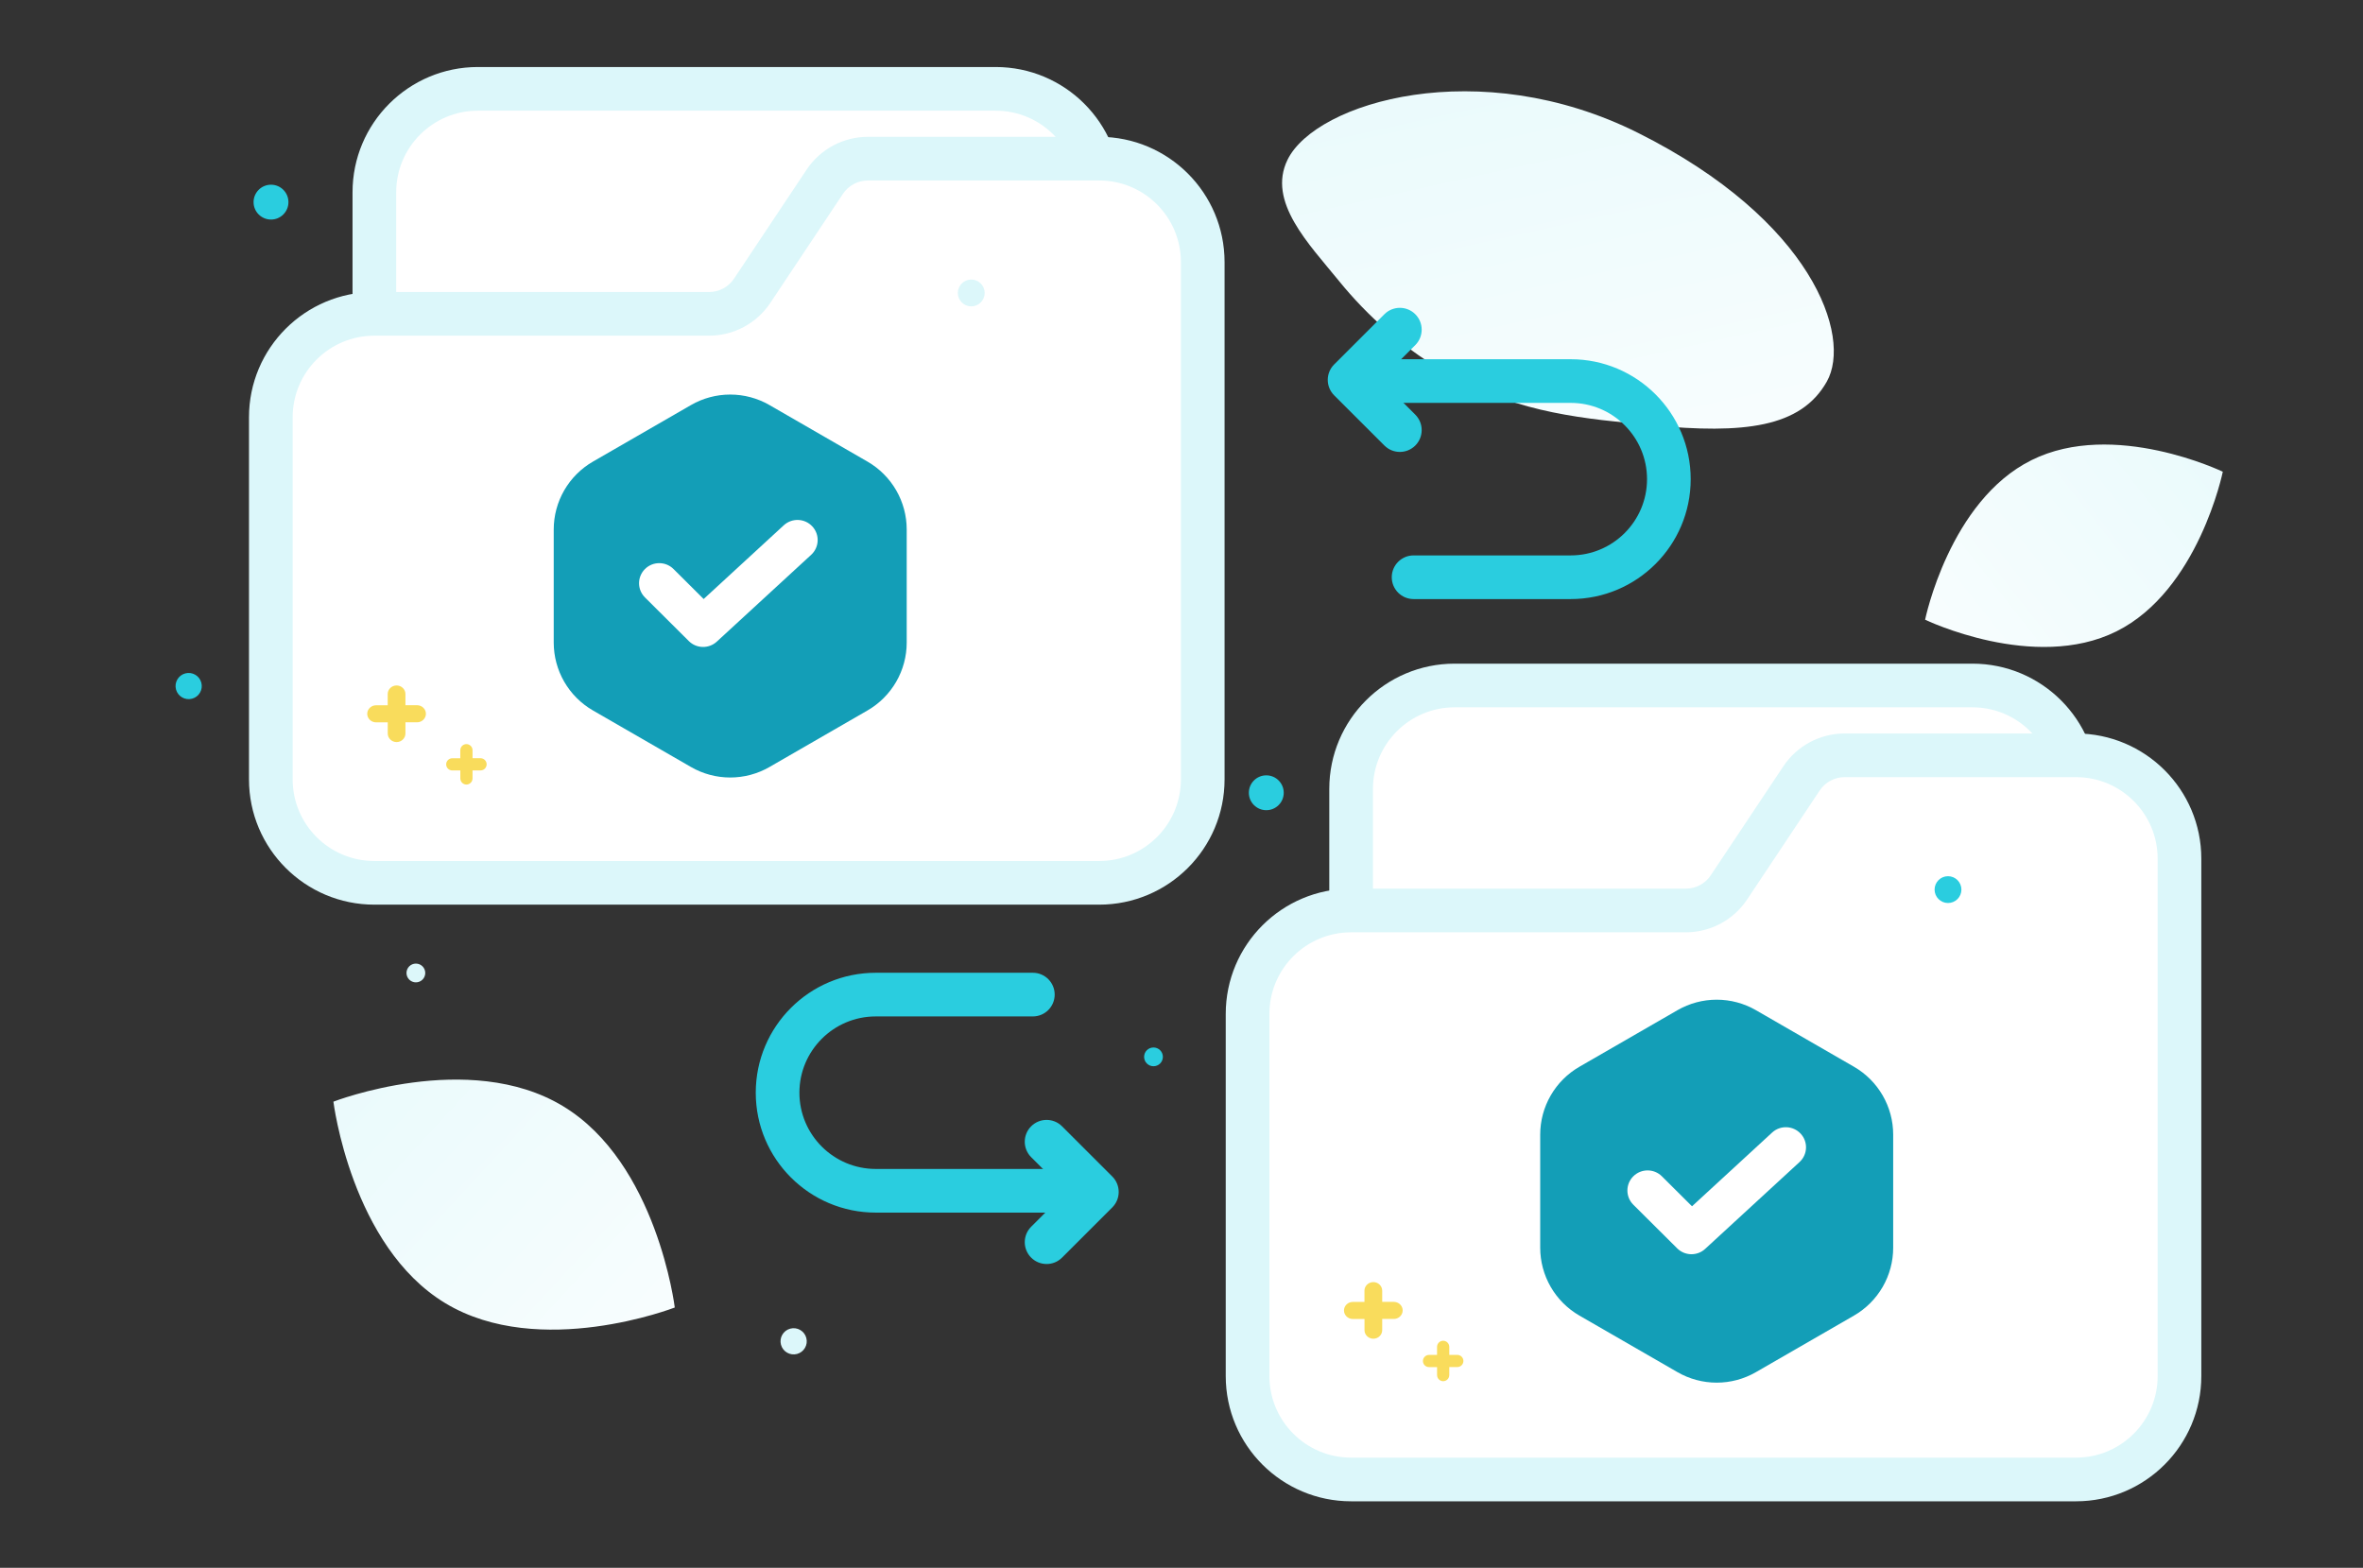 <svg width="211" height="140" viewBox="0 0 211 140" fill="none" xmlns="http://www.w3.org/2000/svg">
<rect x="0" y="0" width="211" height="140" fill="#333333" stroke="none"/>
<path d="M163.122 34.076C160.8 38.195 155.715 38.761 147.568 37.978C141.441 37.389 135.854 36.932 129.726 33.611C125.438 31.288 122.043 28.146 119.565 25.093C116.88 21.787 113.132 18.013 114.969 14.264C117.494 9.114 132.095 4.776 146.273 11.869C161.847 19.664 165.393 30.05 163.122 34.076Z" fill="url(#paint0_linear_46_299)"/>
<path d="M188.978 56.383C181.639 60.032 171.899 55.339 171.899 55.339C171.899 55.339 174.063 44.731 181.406 41.087C188.745 37.437 198.481 42.125 198.481 42.125C198.481 42.125 196.316 52.733 188.978 56.383Z" fill="url(#paint1_linear_46_299)"/>
<path d="M39.766 116.374C48.181 121.45 60.253 116.758 60.253 116.758C60.253 116.758 58.674 103.837 50.255 98.767C41.84 93.691 29.772 98.377 29.772 98.377C29.772 98.377 31.351 111.298 39.766 116.374Z" fill="url(#paint2_linear_46_299)"/>
<path fill-rule="evenodd" clip-rule="evenodd" d="M98.15 26.41V17.172C98.15 12.069 94.01 7.933 88.904 7.933H42.674C37.568 7.933 33.428 12.069 33.428 17.172V40.267" fill="white"/>
<path fill-rule="evenodd" clip-rule="evenodd" d="M31.479 17.172C31.479 10.991 36.493 5.984 42.674 5.984H88.904C95.085 5.984 100.099 10.991 100.099 17.172V26.41H96.201V17.172C96.201 13.148 92.935 9.883 88.904 9.883H42.674C38.643 9.883 35.378 13.148 35.378 17.172V40.267H31.479V17.172Z" fill="#DCF7FA"/>
<path fill-rule="evenodd" clip-rule="evenodd" d="M33.428 28.025H63.316C64.077 28.025 64.826 27.838 65.497 27.479C66.168 27.121 66.74 26.602 67.162 25.97L73.648 16.228C74.071 15.593 74.645 15.072 75.319 14.713C75.993 14.353 76.745 14.166 77.508 14.168H98.15C103.257 14.168 107.396 18.304 107.396 23.406V69.597C107.396 74.699 103.257 78.835 98.15 78.835H33.428C28.322 78.835 24.182 74.699 24.182 69.597V37.263C24.182 32.161 28.322 28.025 33.428 28.025Z" fill="white"/>
<path fill-rule="evenodd" clip-rule="evenodd" d="M77.504 16.117C77.062 16.116 76.626 16.224 76.237 16.432C75.847 16.64 75.515 16.941 75.271 17.308L68.783 27.052C68.183 27.951 67.37 28.689 66.416 29.198C65.462 29.708 64.397 29.975 63.316 29.975C63.316 29.975 63.316 29.975 63.316 29.975H33.428C29.397 29.975 26.132 33.239 26.132 37.263V69.597C26.132 73.621 29.397 76.886 33.428 76.886H98.15C102.181 76.886 105.447 73.621 105.447 69.597V23.406C105.447 19.382 102.181 16.117 98.15 16.117H77.508L77.504 16.117ZM77.511 12.218C76.426 12.216 75.358 12.482 74.401 12.993C73.444 13.504 72.627 14.244 72.026 15.147L65.541 24.887C65.541 24.887 65.541 24.887 65.541 24.887C65.297 25.253 64.966 25.553 64.578 25.76C64.19 25.967 63.757 26.076 63.316 26.076H33.428C27.247 26.076 22.233 31.083 22.233 37.263V69.597C22.233 75.777 27.247 80.784 33.428 80.784H98.15C104.332 80.784 109.345 75.777 109.345 69.597V23.406C109.345 17.226 104.332 12.218 98.15 12.218H77.511Z" fill="#DCF7FA"/>
<path fill-rule="evenodd" clip-rule="evenodd" d="M42.194 66.992V67.708H42.91C43.054 67.709 43.193 67.766 43.295 67.868C43.397 67.97 43.454 68.109 43.455 68.253C43.454 68.397 43.397 68.535 43.295 68.637C43.193 68.739 43.054 68.797 42.91 68.798H42.194V69.514C42.193 69.658 42.135 69.796 42.033 69.898C41.931 70.001 41.793 70.058 41.649 70.059C41.504 70.058 41.366 70 41.264 69.898C41.162 69.796 41.105 69.658 41.104 69.514V68.8H40.385C40.24 68.8 40.102 68.742 40 68.64C39.898 68.538 39.84 68.4 39.84 68.256C39.84 68.112 39.898 67.973 40 67.871C40.102 67.769 40.24 67.712 40.385 67.711H41.101V66.992C41.102 66.847 41.16 66.708 41.262 66.606C41.365 66.504 41.504 66.447 41.649 66.447C41.793 66.448 41.931 66.505 42.033 66.607C42.135 66.709 42.193 66.847 42.194 66.992ZM36.203 61.972V62.975H37.242C37.676 62.975 38.032 63.319 38.032 63.738C38.032 64.157 37.676 64.501 37.242 64.501H36.203V65.504C36.203 65.922 35.847 66.266 35.414 66.266C34.98 66.266 34.624 65.922 34.624 65.504V64.505H33.581C33.147 64.505 32.791 64.161 32.791 63.742C32.791 63.323 33.147 62.98 33.581 62.98H34.62V61.972C34.62 61.554 34.976 61.21 35.414 61.21C35.847 61.21 36.203 61.554 36.203 61.972Z" fill="#F9DC5C"/>
<path d="M37.135 87.723C36.672 87.723 36.297 87.348 36.297 86.885C36.297 86.422 36.672 86.047 37.135 86.047C37.598 86.047 37.973 86.422 37.973 86.885C37.973 87.348 37.598 87.723 37.135 87.723Z" fill="#DCF7FA"/>
<path d="M86.726 27.358C86.065 27.358 85.528 26.822 85.528 26.161C85.528 25.5 86.065 24.964 86.726 24.964C87.388 24.964 87.924 25.5 87.924 26.161C87.924 26.822 87.388 27.358 86.726 27.358Z" fill="#DCF7FA"/>
<path d="M17.977 60.961C18.145 61.584 17.774 62.226 17.149 62.393C16.525 62.56 15.883 62.19 15.716 61.566C15.549 60.942 15.919 60.301 16.544 60.134C17.168 59.967 17.81 60.337 17.977 60.961Z" fill="#2ACDDF"/>
<path d="M24.199 19.606C23.339 19.606 22.642 18.909 22.642 18.05C22.642 17.191 23.339 16.494 24.199 16.494C25.059 16.494 25.756 17.191 25.756 18.05C25.756 18.909 25.059 19.606 24.199 19.606Z" fill="#2ACDDF"/>
<path fill-rule="evenodd" clip-rule="evenodd" d="M185.367 79.689V70.451C185.367 65.349 181.228 61.213 176.122 61.213H129.892C124.785 61.213 120.646 65.349 120.646 70.451V93.546" fill="white"/>
<path fill-rule="evenodd" clip-rule="evenodd" d="M118.696 70.451C118.696 64.271 123.71 59.263 129.892 59.263H176.121C182.303 59.263 187.317 64.271 187.317 70.451V79.689H183.418V70.451C183.418 66.427 180.153 63.162 176.121 63.162H129.892C125.86 63.162 122.595 66.427 122.595 70.451V93.546H118.696V70.451Z" fill="#DCF7FA"/>
<path fill-rule="evenodd" clip-rule="evenodd" d="M120.646 81.305H150.533C151.294 81.305 152.043 81.117 152.714 80.758C153.385 80.4 153.957 79.882 154.38 79.249L160.866 69.507C161.289 68.872 161.863 68.352 162.536 67.992C163.21 67.632 163.962 67.445 164.726 67.447H185.368C190.474 67.447 194.614 71.583 194.614 76.686V122.876C194.614 127.978 190.474 132.115 185.368 132.115H120.646C115.539 132.115 111.4 127.978 111.4 122.876V90.543C111.4 85.441 115.539 81.305 120.646 81.305Z" fill="white"/>
<path fill-rule="evenodd" clip-rule="evenodd" d="M164.721 69.397C164.279 69.395 163.844 69.504 163.454 69.712C163.065 69.92 162.733 70.221 162.488 70.588C162.488 70.588 162.488 70.588 162.488 70.588L156.001 80.332C155.4 81.231 154.587 81.968 153.633 82.478C152.679 82.987 151.615 83.254 150.533 83.254C150.533 83.254 150.533 83.254 150.533 83.254H120.646C116.614 83.254 113.349 86.519 113.349 90.543V122.876C113.349 126.9 116.614 130.165 120.646 130.165H185.368C189.399 130.165 192.664 126.9 192.664 122.876V76.686C192.664 72.661 189.399 69.397 185.368 69.397H164.726L164.721 69.397ZM164.728 65.498C163.644 65.496 162.575 65.762 161.618 66.272C160.661 66.783 159.845 67.523 159.243 68.427L152.758 78.166C152.758 78.167 152.758 78.167 152.758 78.168C152.514 78.533 152.183 78.832 151.796 79.039C151.407 79.247 150.974 79.355 150.534 79.355H120.646C114.464 79.355 109.45 84.362 109.45 90.543V122.876C109.45 129.057 114.464 134.064 120.646 134.064H185.368C191.549 134.064 196.563 129.057 196.563 122.876V76.686C196.563 70.505 191.549 65.498 185.368 65.498H164.728Z" fill="#DCF7FA"/>
<path fill-rule="evenodd" clip-rule="evenodd" d="M129.411 120.271V120.988H130.127C130.272 120.988 130.41 121.046 130.512 121.148C130.614 121.25 130.672 121.388 130.672 121.532C130.672 121.677 130.614 121.815 130.512 121.917C130.41 122.019 130.272 122.076 130.127 122.077H129.411V122.794C129.41 122.938 129.353 123.076 129.251 123.178C129.149 123.28 129.011 123.338 128.866 123.338C128.722 123.338 128.584 123.28 128.482 123.178C128.38 123.076 128.322 122.938 128.322 122.794V122.08H127.602C127.458 122.079 127.319 122.022 127.217 121.92C127.115 121.818 127.058 121.679 127.057 121.535C127.058 121.391 127.115 121.253 127.218 121.151C127.32 121.049 127.458 120.991 127.602 120.991H128.319V120.271C128.319 120.126 128.377 119.988 128.48 119.886C128.583 119.784 128.721 119.726 128.866 119.726C129.011 119.727 129.149 119.785 129.251 119.887C129.353 119.989 129.41 120.127 129.411 120.271ZM123.421 115.251V116.255H124.46C124.893 116.255 125.25 116.599 125.25 117.017C125.25 117.436 124.893 117.78 124.46 117.78H123.421V118.783C123.421 119.202 123.065 119.546 122.631 119.546C122.198 119.546 121.841 119.202 121.841 118.783V117.784H120.798C120.364 117.784 120.008 117.44 120.008 117.021C120.008 116.603 120.364 116.259 120.798 116.259H121.837V115.251C121.837 114.833 122.193 114.489 122.631 114.489C123.065 114.489 123.421 114.833 123.421 115.251Z" fill="#F9DC5C"/>
<path d="M102.999 95.213C102.536 95.213 102.161 94.838 102.161 94.375C102.161 93.913 102.536 93.538 102.999 93.538C103.462 93.538 103.837 93.913 103.837 94.375C103.837 94.838 103.462 95.213 102.999 95.213Z" fill="#2ACDDF"/>
<path d="M173.944 80.637C173.282 80.637 172.746 80.101 172.746 79.44C172.746 78.779 173.282 78.243 173.944 78.243C174.605 78.243 175.141 78.779 175.141 79.44C175.141 80.101 174.605 80.637 173.944 80.637Z" fill="#2ACDDF"/>
<path d="M71.997 119.473C72.165 120.097 71.794 120.738 71.17 120.906C70.545 121.073 69.903 120.702 69.736 120.079C69.569 119.455 69.939 118.813 70.564 118.646C71.188 118.479 71.83 118.849 71.997 119.473Z" fill="#DCF7FA"/>
<path d="M113.071 72.349C112.211 72.349 111.514 71.652 111.514 70.793C111.514 69.933 112.211 69.237 113.071 69.237C113.931 69.237 114.629 69.933 114.629 70.793C114.629 71.652 113.931 72.349 113.071 72.349Z" fill="#2ACDDF"/>
<path fill-rule="evenodd" clip-rule="evenodd" d="M119.015 34.028C119.015 32.951 119.888 32.078 120.965 32.078H140.252C146.166 32.078 150.968 36.874 150.968 42.787C150.968 48.701 146.166 53.496 140.252 53.496H126.225C125.148 53.496 124.275 52.623 124.275 51.547C124.275 50.47 125.148 49.597 126.225 49.597H140.252C144.016 49.597 147.069 46.544 147.069 42.787C147.069 39.03 144.016 35.977 140.252 35.977H120.965C119.888 35.977 119.015 35.104 119.015 34.028Z" fill="#2ACDDF"/>
<path fill-rule="evenodd" clip-rule="evenodd" d="M126.376 28.06C127.137 28.821 127.137 30.056 126.375 30.817L123.267 33.922L126.375 37.028C127.137 37.789 127.137 39.024 126.376 39.785C125.615 40.547 124.381 40.547 123.619 39.786L119.131 35.301C118.765 34.936 118.559 34.44 118.559 33.922C118.559 33.405 118.765 32.909 119.131 32.544L123.619 28.059C124.381 27.298 125.615 27.298 126.376 28.06Z" fill="#2ACDDF"/>
<path fill-rule="evenodd" clip-rule="evenodd" d="M67.484 97.575C67.484 91.661 72.285 86.866 78.2 86.866H92.227C93.303 86.866 94.176 87.739 94.176 88.815C94.176 89.892 93.303 90.765 92.227 90.765H78.2C74.436 90.765 71.382 93.818 71.382 97.575C71.382 101.332 74.436 104.385 78.2 104.385L97.487 104.385C98.564 104.385 99.437 105.258 99.437 106.334C99.437 107.411 98.564 108.284 97.487 108.284L78.2 108.284C78.2 108.284 78.2 108.284 78.2 108.284C72.285 108.284 67.484 103.488 67.484 97.575Z" fill="#2ACDDF"/>
<path fill-rule="evenodd" clip-rule="evenodd" d="M92.075 100.577C92.836 99.815 94.071 99.815 94.832 100.576L99.321 105.061C99.687 105.426 99.892 105.922 99.892 106.44C99.892 106.957 99.687 107.453 99.321 107.819L94.832 112.304C94.071 113.065 92.836 113.064 92.075 112.302C91.314 111.541 91.315 110.307 92.076 109.546L95.185 106.44L92.076 103.334C91.315 102.573 91.314 101.339 92.075 100.577Z" fill="#2ACDDF"/>
<path d="M61.701 36.17C62.766 35.556 63.974 35.233 65.204 35.233C66.433 35.233 67.641 35.556 68.707 36.17L77.46 41.22C78.525 41.834 79.409 42.718 80.024 43.782C80.639 44.846 80.963 46.053 80.963 47.282V57.381C80.963 58.61 80.639 59.817 80.024 60.881C79.409 61.945 78.525 62.829 77.46 63.443L68.707 68.493C67.641 69.107 66.433 69.43 65.204 69.43C63.974 69.43 62.766 69.107 61.701 68.493L52.947 63.443C51.882 62.829 50.998 61.945 50.383 60.881C49.768 59.817 49.444 58.61 49.444 57.381V47.282C49.444 46.053 49.768 44.846 50.383 43.782C50.998 42.718 51.882 41.834 52.947 41.22L61.701 36.17Z" fill="#139EB7"/>
<path fill-rule="evenodd" clip-rule="evenodd" d="M72.533 47.006C73.209 47.733 73.165 48.868 72.434 49.541L64.007 57.295C63.296 57.949 62.193 57.928 61.508 57.247L57.591 53.35C56.887 52.649 56.887 51.514 57.591 50.813C58.295 50.113 59.437 50.113 60.141 50.813L62.832 53.491L69.986 46.907C70.717 46.235 71.857 46.279 72.533 47.006Z" fill="white"/>
<path d="M149.787 90.208C150.852 89.594 152.06 89.27 153.29 89.27C154.52 89.27 155.728 89.594 156.793 90.208L165.546 95.258C166.611 95.872 167.495 96.756 168.11 97.82C168.725 98.884 169.049 100.091 169.049 101.32V111.419C169.049 112.647 168.725 113.855 168.11 114.919C167.495 115.983 166.611 116.866 165.546 117.481L156.793 122.53C155.728 123.145 154.52 123.468 153.29 123.468C152.06 123.468 150.852 123.145 149.787 122.53L141.033 117.481C139.968 116.866 139.084 115.983 138.469 114.919C137.854 113.855 137.53 112.647 137.53 111.419V101.32C137.53 100.091 137.854 98.884 138.469 97.82C139.084 96.756 139.968 95.872 141.033 95.258L149.787 90.208Z" fill="#139EB7"/>
<path fill-rule="evenodd" clip-rule="evenodd" d="M160.787 101.234C161.463 101.961 161.418 103.096 160.687 103.768L152.26 111.523C151.549 112.177 150.446 112.156 149.761 111.475L145.844 107.578C145.14 106.877 145.14 105.742 145.844 105.041C146.548 104.341 147.69 104.341 148.394 105.041L151.085 107.719L158.239 101.135C158.97 100.462 160.11 100.507 160.787 101.234Z" fill="white"/>
<defs>
<linearGradient id="paint0_linear_46_299" x1="147.48" y1="60.773" x2="127.018" y2="-31.724" gradientUnits="userSpaceOnUse">
<stop stop-color="white"/>
<stop offset="1" stop-color="#DCF7FA"/>
</linearGradient>
<linearGradient id="paint1_linear_46_299" x1="160.796" y1="67.767" x2="221.444" y2="19.916" gradientUnits="userSpaceOnUse">
<stop stop-color="white"/>
<stop offset="1" stop-color="#DCF7FA"/>
</linearGradient>
<linearGradient id="paint2_linear_46_299" x1="72.329" y1="132.714" x2="4.214" y2="69.835" gradientUnits="userSpaceOnUse">
<stop stop-color="white"/>
<stop offset="1" stop-color="#DCF7FA"/>
</linearGradient>
</defs>
</svg>
